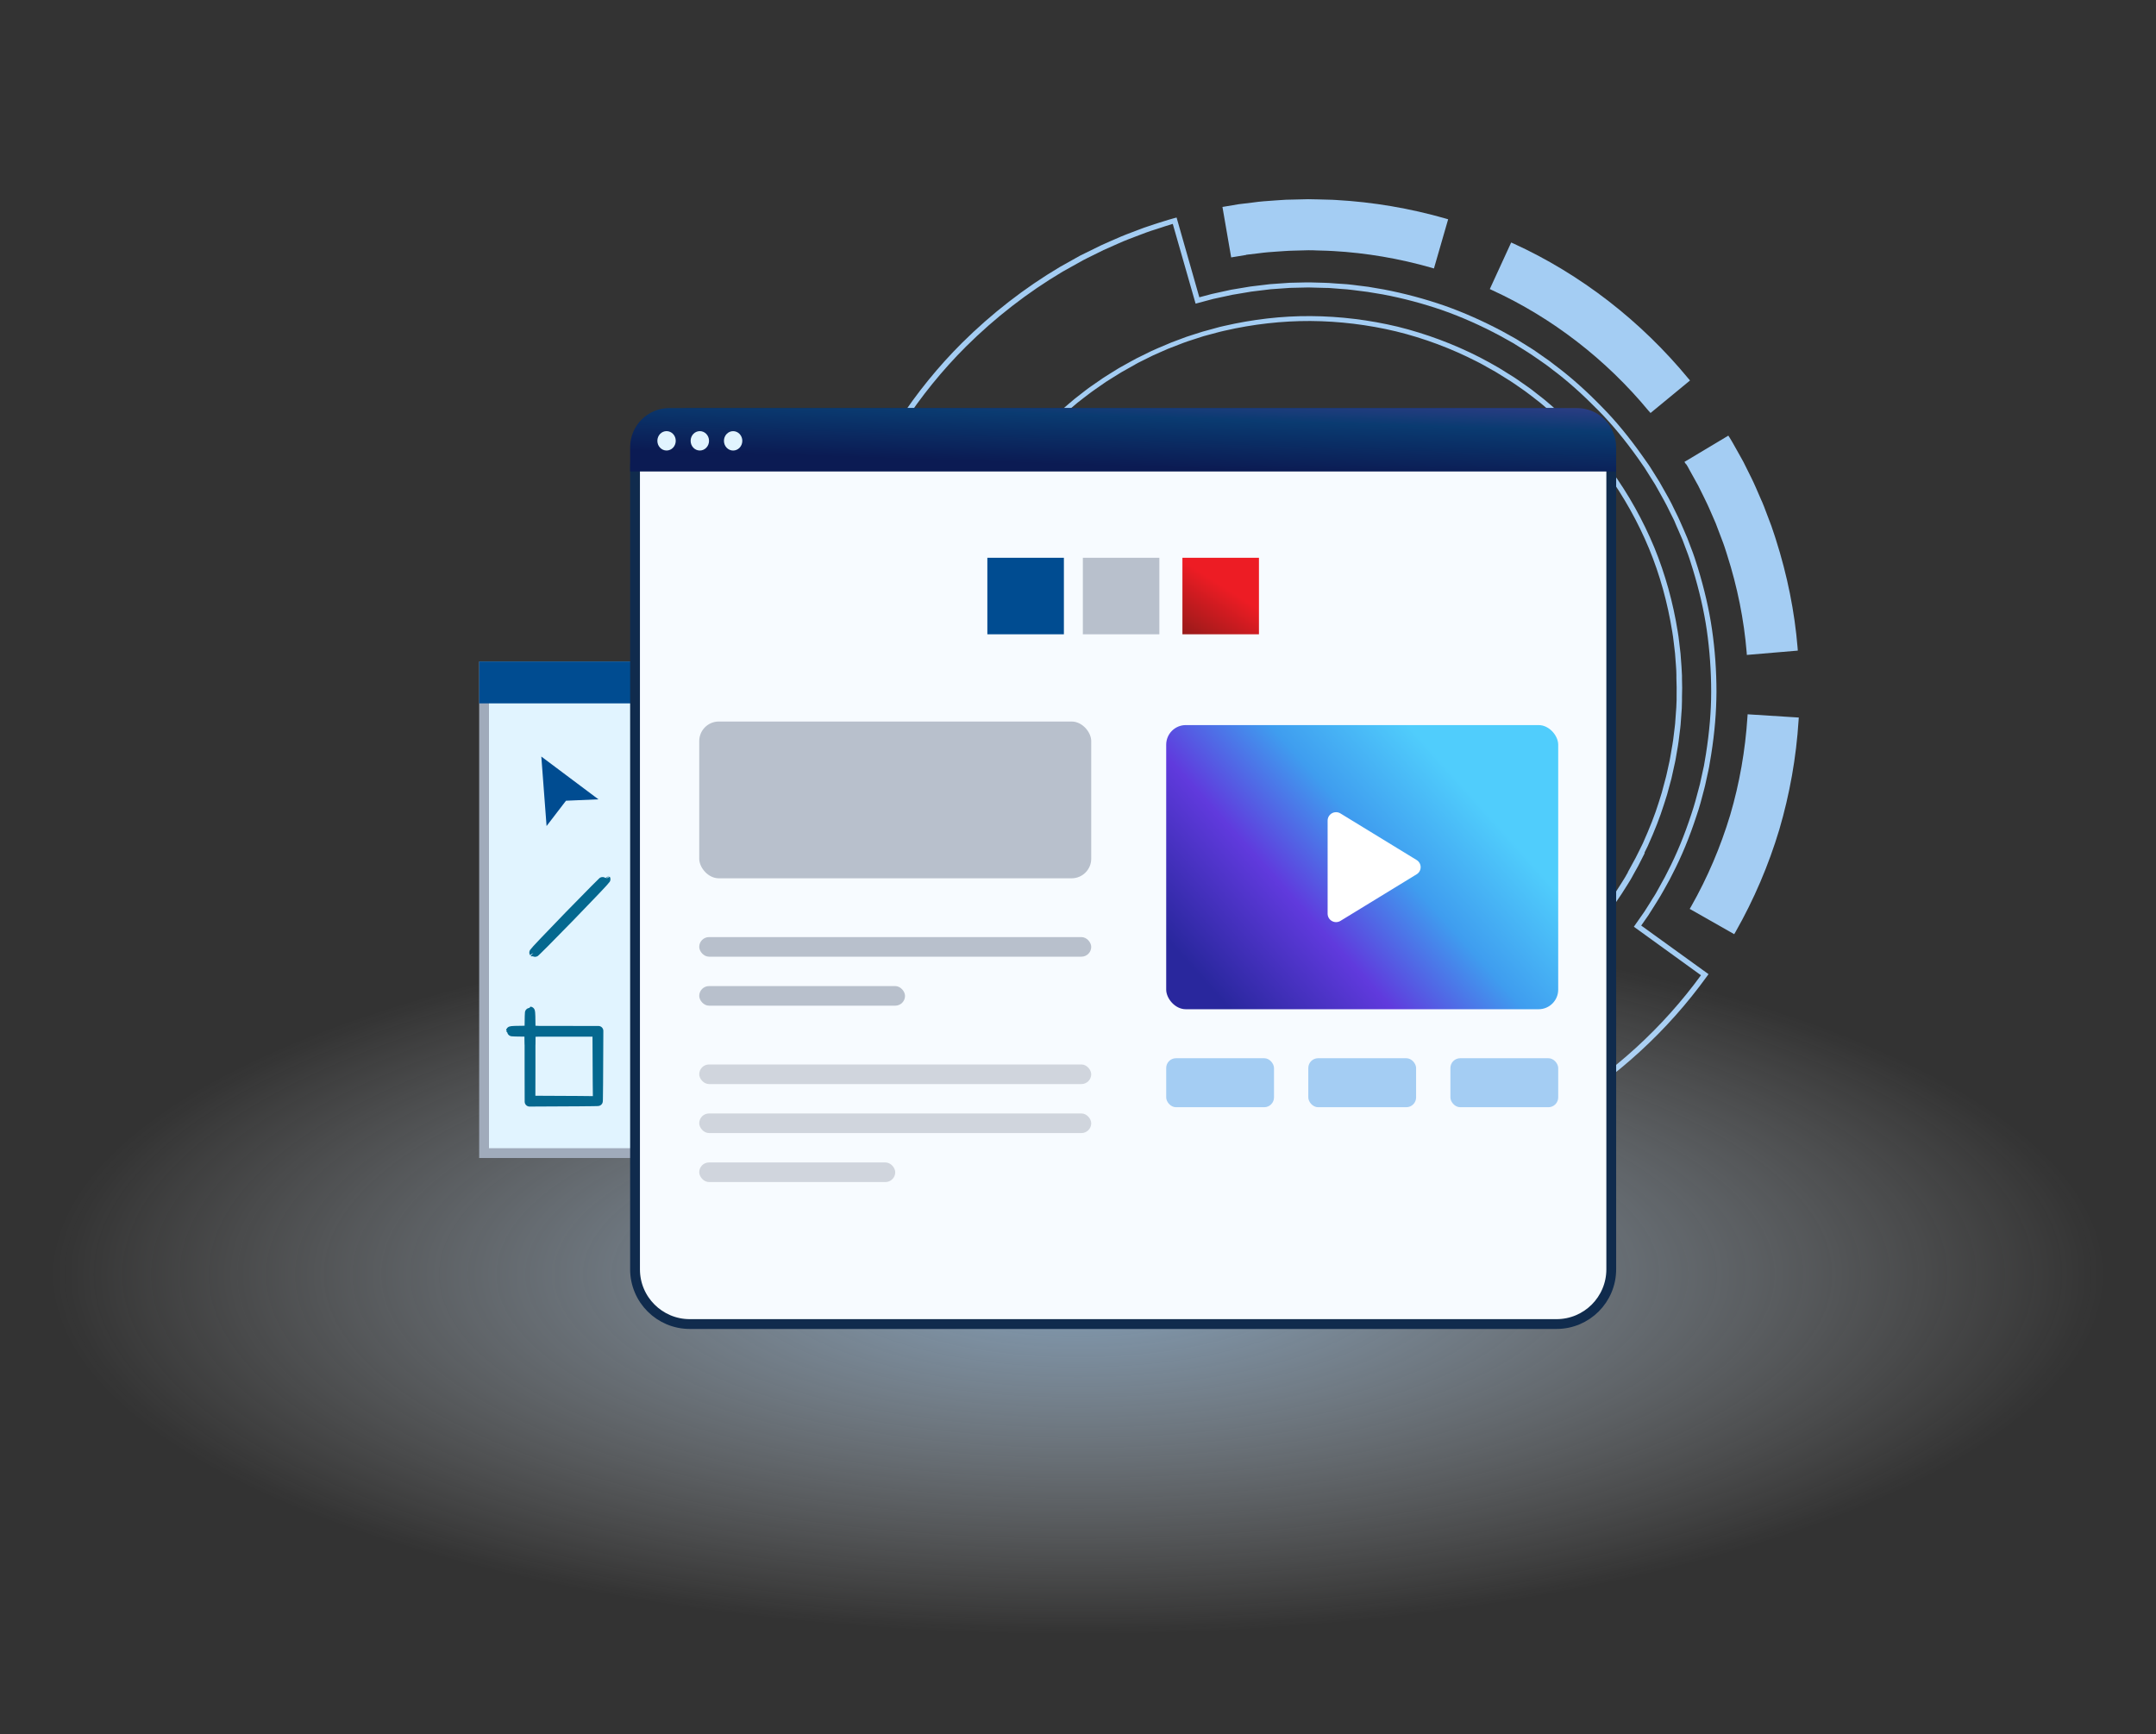 <svg width="220" height="177" viewBox="0 0 220 177" fill="none" xmlns="http://www.w3.org/2000/svg">
<rect x="0" y="0" width="220" height="177" fill="#333333" stroke="none"/>
<path d="M167.791 87.05C167.911 86.82 168.021 86.58 168.141 86.34C168.881 84.69 169.381 83.4 169.771 82.16L169.881 81.82C169.961 81.58 170.041 81.34 170.111 81.09L170.551 79.47C170.581 79.35 170.611 79.23 170.631 79.11L170.911 77.84C170.951 77.69 170.971 77.53 171.001 77.38L171.221 76.1C171.251 75.94 171.271 75.78 171.291 75.62L171.451 74.33C171.461 74.21 171.481 74.08 171.491 73.95L171.611 72.28C171.621 72.03 171.631 71.77 171.631 71.52V71.17C171.661 70.53 171.651 69.88 171.631 69.26V68.94C171.621 68.63 171.601 68.33 171.581 68.03L171.481 66.69L171.341 65.5C171.301 65.16 171.261 64.81 171.201 64.48C170.721 61.47 169.911 58.57 168.801 55.86C167.651 53.1 166.191 50.47 164.441 48.05L163.571 46.91C163.411 46.7 163.241 46.48 163.071 46.27L162.151 45.2C161.971 44.99 161.791 44.78 161.601 44.58L160.711 43.64C160.621 43.55 160.541 43.46 160.451 43.37L159.251 42.23C159.131 42.12 159.011 42.01 158.891 41.9L158.141 41.25C157.951 41.08 157.751 40.92 157.551 40.75L156.681 40.07C156.241 39.71 155.761 39.38 155.311 39.07C155.161 38.97 155.011 38.86 154.871 38.76C154.631 38.59 154.381 38.43 154.131 38.28L152.961 37.55L151.991 37C151.901 36.95 151.811 36.9 151.711 36.85C151.481 36.72 151.241 36.59 151.001 36.47C148.341 35.11 145.521 34.06 142.621 33.34C139.721 32.65 136.741 32.28 133.751 32.26C130.811 32.24 127.831 32.59 124.881 33.27C124.601 33.33 124.321 33.4 124.051 33.48L122.701 33.85L121.541 34.22C121.221 34.32 120.891 34.43 120.571 34.56L119.531 34.95L118.181 35.52C117.941 35.62 117.701 35.73 117.461 35.84L115.961 36.58C115.851 36.64 115.741 36.7 115.631 36.76C115.581 36.79 115.521 36.82 115.461 36.85L114.241 37.53C114.181 37.56 114.131 37.6 114.071 37.63L113.281 38.12C113.041 38.27 112.811 38.41 112.571 38.57L111.441 39.35C111.211 39.51 110.971 39.68 110.741 39.86C110.591 39.98 110.441 40.09 110.291 40.21C109.861 40.54 109.411 40.89 109.001 41.26C106.721 43.19 104.671 45.38 102.891 47.77C99.321 52.63 96.931 58.29 95.991 64.15L95.951 64.42L101.441 65.32C100.791 69.48 100.961 73.82 101.931 77.91C102.921 82.1 104.791 86.14 107.331 89.6C109.881 93.07 113.171 96.07 116.841 98.28C120.441 100.45 124.531 101.92 128.691 102.55L127.901 108.06L128.171 108.1C129.971 108.35 131.781 108.48 133.601 108.48C134.731 108.48 135.861 108.43 136.981 108.33L138.081 108.21C138.201 108.2 138.321 108.18 138.441 108.17C138.691 108.14 138.931 108.11 139.181 108.07L140.811 107.79C140.931 107.77 141.051 107.74 141.181 107.71L142.421 107.44C142.601 107.4 142.791 107.35 142.971 107.3L143.501 107.16C143.621 107.13 143.731 107.1 143.851 107.07C144.091 107.01 144.331 106.94 144.571 106.87L146.141 106.36C146.261 106.32 146.371 106.28 146.491 106.23L147.691 105.78C147.871 105.71 148.051 105.64 148.211 105.57L149.041 105.21C149.271 105.11 149.501 105.01 149.731 104.9C151.291 104.15 152.531 103.48 153.611 102.79C156.111 101.24 158.431 99.4 160.531 97.32C162.641 95.2 164.501 92.84 166.061 90.3L166.351 89.83C166.421 89.72 166.481 89.61 166.541 89.5C166.571 89.44 166.601 89.39 166.631 89.33L167.171 88.36L167.831 87.06L167.791 87.05ZM166.101 89.05C166.071 89.11 166.031 89.17 166.001 89.22C165.941 89.32 165.891 89.42 165.831 89.52L165.541 89.99C164.001 92.49 162.171 94.82 160.091 96.91C158.031 98.96 155.741 100.78 153.271 102.3C152.201 102.98 150.981 103.64 149.441 104.38C149.221 104.48 148.991 104.58 148.771 104.68L147.941 105.04C147.781 105.11 147.611 105.18 147.441 105.24L146.241 105.69C146.131 105.73 146.021 105.77 145.911 105.81L144.351 106.31C144.121 106.38 143.891 106.44 143.651 106.51C143.531 106.54 143.411 106.57 143.301 106.6L142.771 106.74C142.601 106.79 142.431 106.83 142.251 106.87L141.001 107.14C140.881 107.17 140.761 107.19 140.651 107.21L139.031 107.48C138.791 107.52 138.551 107.54 138.311 107.57C138.191 107.58 138.071 107.6 137.951 107.61L137.411 107.67L136.871 107.72C134.071 107.96 131.241 107.9 128.461 107.53L129.251 102.03L128.981 101.99C124.801 101.4 120.681 99.93 117.061 97.75C113.451 95.58 110.221 92.63 107.711 89.22C105.211 85.82 103.381 81.85 102.411 77.73C101.441 73.63 101.291 69.25 101.981 65.08L102.031 64.81L96.541 63.91C97.501 58.24 99.831 52.76 103.291 48.05C105.041 45.69 107.071 43.53 109.321 41.63C109.721 41.27 110.161 40.93 110.591 40.6C110.741 40.48 110.891 40.37 111.051 40.25C111.261 40.08 111.501 39.92 111.721 39.76L112.841 38.98C113.071 38.83 113.301 38.69 113.541 38.54L114.331 38.05C114.331 38.05 114.431 37.99 114.481 37.96L115.691 37.28C115.751 37.25 115.811 37.22 115.861 37.18C115.961 37.12 116.061 37.07 116.171 37.01L117.661 36.27C117.891 36.16 118.131 36.06 118.361 35.96L119.181 35.6L120.731 35C121.041 34.88 121.361 34.78 121.671 34.68L122.811 34.31L124.151 33.95C124.411 33.88 124.681 33.81 124.961 33.75C127.871 33.08 130.821 32.75 133.711 32.76C136.661 32.78 139.601 33.14 142.451 33.82C145.311 34.52 148.091 35.56 150.721 36.91C150.951 37.02 151.181 37.15 151.401 37.27C151.491 37.32 151.591 37.38 151.681 37.43L152.641 37.97L153.801 38.69C154.041 38.84 154.281 38.99 154.511 39.15C154.661 39.25 154.811 39.36 154.961 39.46C155.411 39.77 155.871 40.09 156.311 40.44L157.181 41.12C157.371 41.28 157.561 41.44 157.751 41.6L158.501 42.25C158.611 42.35 158.731 42.45 158.841 42.56L160.041 43.7C160.121 43.78 160.211 43.87 160.291 43.95L161.191 44.89C161.371 45.08 161.551 45.28 161.721 45.48L162.631 46.54C162.801 46.75 162.961 46.96 163.121 47.17L163.651 47.85L163.971 48.29C165.691 50.68 167.141 53.27 168.271 55.99C169.371 58.65 170.161 61.51 170.641 64.49C170.701 64.82 170.741 65.16 170.781 65.49L170.921 66.67L171.021 68C171.041 68.29 171.061 68.58 171.061 68.88V69.21C171.081 69.83 171.101 70.46 171.081 71.09V71.45C171.071 71.7 171.061 71.95 171.051 72.19L170.931 73.85C170.921 73.97 170.901 74.09 170.891 74.21L170.731 75.51C170.711 75.66 170.691 75.81 170.661 75.96L170.441 77.24C170.421 77.38 170.391 77.53 170.361 77.67L170.081 78.94C170.051 79.06 170.031 79.17 170.001 79.28L169.571 80.89C169.501 81.13 169.421 81.36 169.351 81.6L169.241 81.95C168.861 83.17 168.361 84.44 167.641 86.06C167.531 86.29 167.421 86.52 167.301 86.75L166.901 87.55L166.111 89L166.101 89.05Z" fill="#A4CDF3"/>
<path d="M120.881 101.83L120.621 101.73L119.061 105.62L119.321 105.72C121.101 106.44 123.021 107.03 125.021 107.49L125.291 107.55L126.221 103.46L125.951 103.4C124.171 102.99 122.461 102.46 120.881 101.82V101.83Z" fill="#A4CDF3"/>
<path d="M113.38 97.641L113.16 97.481L110.67 100.85L110.89 101.01C112.5 102.19 114.2 103.25 115.95 104.17L116.2 104.3L118.13 100.58L117.89 100.45C116.34 99.63 114.82 98.68 113.38 97.63V97.641Z" fill="#A4CDF3"/>
<path d="M110.82 95.56C109.51 94.36 108.28 93.06 107.17 91.71L107 91.5L103.74 94.14L103.92 94.36C105.17 95.88 106.55 97.33 108.02 98.68L108.23 98.87L111.04 95.76L110.84 95.57L110.82 95.56Z" fill="#A4CDF3"/>
<path d="M105.22 89.05C104.25 87.56 103.39 86 102.65 84.4L102.54 84.15L98.72 85.88L98.84 86.13C99.67 87.93 100.64 89.69 101.73 91.36L101.88 91.59L105.38 89.28L105.23 89.05H105.22Z" fill="#A4CDF3"/>
<path d="M101.02 80.07C100.94 79.77 100.86 79.48 100.78 79.18L100.59 78.47C100.57 78.4 100.56 78.33 100.54 78.26L100.23 76.85L100.07 75.92L95.94 76.64L96.11 77.65L96.45 79.23C96.47 79.31 96.49 79.39 96.51 79.48L96.7 80.18C96.8 80.54 96.9 80.91 97 81.28L97.54 82.96L101.51 81.61L101.02 80.09V80.07Z" fill="#A4CDF3"/>
<path d="M99.71 72.9C99.63 72.06 99.62 71.19 99.61 70.36V70.26L99.64 68.92C99.64 68.77 99.65 68.63 99.66 68.48C99.66 68.41 99.67 68.34 99.67 68.27L99.74 67.33L95.56 66.99L95.49 68.01C95.49 68.08 95.49 68.16 95.47 68.23C95.46 68.41 95.44 68.58 95.44 68.76L95.4 70.25C95.41 71.22 95.43 72.23 95.51 73.23L95.53 73.5L99.71 73.19L99.69 72.91L99.71 72.9Z" fill="#A4CDF3"/>
<path d="M168.24 93.35C168.43 93.06 168.61 92.77 168.79 92.48C168.89 92.32 168.99 92.16 169.09 92C169.33 91.63 169.55 91.24 169.76 90.87L170.05 90.35C170.26 89.97 170.48 89.59 170.66 89.2C171.59 87.41 172.39 85.47 173.11 83.27C173.42 82.38 173.66 81.46 173.89 80.56L173.99 80.16L174.33 78.61C174.38 78.39 174.42 78.18 174.45 77.96L174.61 77.01C174.97 74.74 175.14 72.65 175.15 70.61C175.15 68.48 175 66.32 174.69 64.21C174.4 62.21 173.91 60.1 173.25 57.95C173.19 57.77 173.13 57.59 173.08 57.42C172.98 57.1 172.87 56.76 172.75 56.43L172.18 54.93C172.05 54.61 171.91 54.28 171.77 53.97C171.69 53.8 171.62 53.63 171.54 53.45C171.5 53.37 171.47 53.28 171.43 53.2C171.36 53.04 171.29 52.88 171.21 52.72L170.86 52.01C170.48 51.19 170.03 50.4 169.59 49.64L169.33 49.18L168.41 47.71C168.36 47.63 168.32 47.56 168.26 47.48L167.57 46.5C166.22 44.6 164.89 42.98 163.48 41.55C161.83 39.85 160.26 38.46 158.68 37.28C158.61 37.22 158.53 37.17 158.46 37.11C158.32 37 158.18 36.89 158.04 36.79L157.38 36.33C157.24 36.24 157.1 36.14 156.97 36.04C156.67 35.83 156.37 35.62 156.05 35.43L154.68 34.58L153.28 33.8C151.34 32.77 149.36 31.89 147.41 31.2C145.39 30.5 143.3 29.94 141.2 29.54L139.62 29.27C139.28 29.22 138.93 29.18 138.58 29.14C138.4 29.12 138.21 29.1 138.03 29.07C137.65 29.02 137.27 28.99 136.91 28.97C136.75 28.96 136.59 28.95 136.42 28.94L135.62 28.88C135.45 28.88 135.27 28.87 135.1 28.86L133.62 28.82C133.53 28.82 133.44 28.82 133.35 28.82L131.6 28.86L129.6 29L127.6 29.24L125.62 29.57L123.66 30L122.38 30.34L120.06 22.2L119.8 22.27C119.42 22.37 119.05 22.49 118.69 22.6C118.55 22.64 118.41 22.69 118.27 22.73C118.11 22.78 117.94 22.84 117.78 22.89C117.45 23 117.1 23.11 116.76 23.23C116.53 23.32 116.3 23.4 116.07 23.49C115.32 23.77 114.55 24.06 113.82 24.39L113.38 24.58C113.04 24.73 112.71 24.87 112.37 25.03L110.72 25.84C110.56 25.92 110.4 26 110.23 26.08L108.16 27.24C104.54 29.39 101.19 32 98.18 34.98C93.311 39.83 89.43 45.77 86.951 52.16C84.46 58.53 83.29 65.53 83.57 72.39C83.82 79.21 85.55 86.09 88.581 92.29C90.091 95.38 91.921 98.33 94.04 101.05C96.141 103.75 98.531 106.26 101.15 108.49C106.37 112.95 112.6 116.35 119.18 118.32C123.81 119.71 128.7 120.42 133.59 120.42C135.6 120.42 137.61 120.3 139.61 120.06C146.45 119.24 153.17 116.96 159.05 113.48C162 111.73 164.79 109.66 167.33 107.33C169.88 105 172.18 102.41 174.18 99.64L174.34 99.42L167.47 94.46L168.23 93.37L168.24 93.35ZM173.57 99.53C171.63 102.19 169.41 104.67 166.96 106.91C164.44 109.21 161.69 111.26 158.77 112.99C152.95 116.44 146.31 118.69 139.54 119.5C132.78 120.32 125.79 119.72 119.34 117.78C112.84 115.83 106.68 112.47 101.51 108.06C98.921 105.85 96.55 103.37 94.471 100.7C92.38 98.01 90.561 95.1 89.07 92.04C86.081 85.91 84.371 79.11 84.121 72.36C83.85 65.57 85.01 58.66 87.471 52.35C89.921 46.04 93.76 40.17 98.57 35.37C101.54 32.42 104.87 29.84 108.44 27.72L110.5 26.57C110.65 26.49 110.81 26.41 110.97 26.33L112.61 25.52C112.94 25.37 113.27 25.22 113.6 25.08L114.05 24.88C114.77 24.55 115.53 24.27 116.27 23.99C116.5 23.9 116.73 23.82 116.96 23.73C117.28 23.61 117.62 23.5 117.95 23.4C118.12 23.35 118.28 23.29 118.44 23.24C118.58 23.2 118.72 23.15 118.86 23.1C119.13 23.01 119.4 22.93 119.67 22.85L122 30.99L123.79 30.51L125.73 30.09L127.69 29.76L129.66 29.52L131.64 29.38L133.38 29.34C133.46 29.34 133.54 29.34 133.62 29.34L135.1 29.38C135.27 29.38 135.44 29.38 135.6 29.39L136.39 29.45C136.55 29.46 136.72 29.47 136.88 29.49C137.24 29.51 137.61 29.54 137.97 29.59C138.16 29.61 138.34 29.63 138.53 29.66C138.87 29.7 139.21 29.74 139.55 29.79L141.12 30.05C143.19 30.44 145.25 30.99 147.24 31.68C149.17 32.36 151.12 33.23 153.03 34.25L154.41 35.02L155.77 35.87C156.07 36.05 156.37 36.26 156.66 36.46C156.8 36.56 156.94 36.66 157.08 36.75L157.74 37.21C157.88 37.31 158.01 37.41 158.14 37.51C158.22 37.57 158.29 37.63 158.37 37.69C159.93 38.85 161.47 40.23 163.11 41.9C164.5 43.31 165.82 44.91 167.15 46.78L167.83 47.76C167.88 47.83 167.92 47.9 167.96 47.97L168.88 49.43L169.14 49.89C169.57 50.65 170.01 51.43 170.39 52.23L170.75 52.95C170.82 53.09 170.89 53.24 170.95 53.4C170.99 53.49 171.03 53.58 171.06 53.66C171.13 53.83 171.21 54.01 171.29 54.18C171.42 54.49 171.56 54.8 171.69 55.11L172.25 56.6C172.37 56.92 172.47 57.25 172.57 57.57C172.63 57.75 172.68 57.93 172.74 58.11C173.39 60.24 173.87 62.31 174.16 64.29C174.46 66.38 174.61 68.51 174.61 70.61C174.61 72.62 174.43 74.68 174.08 76.92L173.92 77.87C173.89 78.08 173.85 78.28 173.8 78.48L173.46 80.03L173.36 80.41C173.13 81.29 172.89 82.2 172.59 83.08C171.88 85.25 171.09 87.17 170.17 88.95C169.99 89.33 169.78 89.71 169.57 90.08L169.28 90.61C169.08 90.98 168.87 91.36 168.63 91.71C168.53 91.87 168.43 92.03 168.33 92.2C168.15 92.49 167.97 92.78 167.79 93.05L166.72 94.58L173.58 99.54L173.57 99.53Z" fill="#A4CDF3"/>
<path d="M127.17 26L128.44 25.85C129.08 25.76 129.74 25.71 130.38 25.67C130.58 25.66 130.77 25.64 130.97 25.63C131.31 25.6 131.66 25.59 132 25.58L133.5 25.54C133.79 25.54 134.08 25.54 134.36 25.56L135.41 25.59L136.04 25.62C139.43 25.81 142.8 26.39 146.05 27.32L146.32 27.4L147.77 22.38L147.5 22.3C143.87 21.26 140.11 20.62 136.33 20.41L135.97 20.39L134.52 20.35C134.18 20.35 133.83 20.33 133.48 20.33L131.83 20.37C131.44 20.37 131.04 20.39 130.65 20.42L130.07 20.46C129.33 20.51 128.57 20.56 127.82 20.67L126.41 20.84L124.74 21.12L125.63 26.27L127.15 26.02L127.17 26Z" fill="#A4CDF3"/>
<path d="M168.241 41.94L168.421 42.15L172.451 38.83L172.271 38.62C169.861 35.7 167.131 33.05 164.151 30.74C161.101 28.38 157.831 26.4 154.451 24.86L154.201 24.75L152.021 29.5L152.271 29.62C158.371 32.42 163.891 36.68 168.241 41.95V41.94Z" fill="#A4CDF3"/>
<path d="M172.06 47.37C172.17 47.53 172.26 47.7 172.37 47.91L172.88 48.83C173.02 49.08 173.16 49.33 173.29 49.57L173.86 50.72C173.91 50.82 173.96 50.93 174.01 51.03C174.14 51.3 174.28 51.58 174.4 51.86L174.91 53.03C174.94 53.1 174.97 53.17 175 53.24C175.05 53.36 175.11 53.48 175.15 53.61L175.83 55.4C175.93 55.66 176.01 55.93 176.1 56.2C176.14 56.34 176.19 56.47 176.23 56.61C177.29 59.92 177.96 63.27 178.23 66.56L178.25 66.84L183.45 66.4L183.43 66.13C183.13 62.45 182.38 58.71 181.2 55.02C181.15 54.88 181.11 54.73 181.06 54.59C180.96 54.28 180.86 53.98 180.75 53.67L180 51.69C179.94 51.54 179.88 51.39 179.82 51.25C179.79 51.18 179.76 51.1 179.72 51.03L179.16 49.74C179.02 49.41 178.86 49.08 178.71 48.77C178.66 48.66 178.6 48.56 178.55 48.45L177.92 47.18C177.76 46.88 177.59 46.58 177.42 46.28L176.88 45.32C176.77 45.13 176.65 44.91 176.51 44.69L176.36 44.46L171.88 47.14L172.04 47.38L172.06 47.37Z" fill="#A4CDF3"/>
<path d="M178.33 72.9L178.31 73.18C178.09 76.59 177.5 79.95 176.55 83.18C175.57 86.43 174.23 89.58 172.56 92.52L172.42 92.76L176.96 95.34L177.1 95.1C178.97 91.81 180.47 88.3 181.56 84.67C182.62 81.06 183.29 77.31 183.53 73.51L183.55 73.23L178.34 72.9H178.33Z" fill="#A4CDF3"/>
<ellipse cx="110" cy="130.085" rx="105.39" ry="36.684" fill="url(#paint0_radial_3346_55483)" fill-opacity="0.7"/>
<path d="M77.935 68.013V117.683H49.395V68.013H77.935Z" fill="#E1F4FF" stroke="#A0ABBB"/>
<path d="M78.436 67.513H48.895V71.784H78.436V67.513Z" fill="#004C91"/>
<path d="M55.236 77.21L55.772 84.304L57.754 81.72L61.065 81.578L55.236 77.21Z" fill="#004C91"/>
<path d="M54.513 97.218C54.49 97.194 56.097 95.499 58.106 93.431C60.114 91.363 61.766 89.708 61.789 89.732C61.813 89.755 60.206 91.451 58.197 93.519C56.189 95.587 54.541 97.242 54.513 97.218Z" fill="#004C91" stroke="#05688F" stroke-linejoin="round"/>
<path d="M61.011 112.371C61.011 112.371 61.007 112.323 61.003 112.236C61.003 112.133 61.003 112.006 60.996 111.849C60.996 111.495 60.989 111.005 60.981 110.396C60.974 109.133 60.967 107.362 60.956 105.245L61.007 105.296C58.985 105.296 56.612 105.299 54.082 105.303C54.067 105.314 54.188 105.197 54.137 105.248V105.734C54.137 105.895 54.137 106.059 54.137 106.219C54.137 106.541 54.137 106.858 54.137 107.172C54.137 107.8 54.137 108.417 54.137 109.016C54.137 110.213 54.133 111.341 54.129 112.374L54.082 112.327C56.141 112.338 57.86 112.345 59.09 112.352C59.682 112.356 60.156 112.363 60.503 112.367C60.657 112.367 60.777 112.371 60.879 112.374C60.963 112.374 61.011 112.378 61.011 112.378C61.011 112.378 60.971 112.382 60.89 112.385C60.792 112.385 60.671 112.385 60.525 112.393C60.182 112.393 59.715 112.4 59.123 112.407C57.889 112.414 56.155 112.422 54.086 112.433H54.038V112.385C54.038 111.352 54.034 110.224 54.031 109.027C54.031 108.428 54.031 107.811 54.031 107.183C54.031 106.869 54.031 106.552 54.031 106.23C54.031 106.07 54.031 105.909 54.031 105.745V105.5V105.38V105.267V105.259C53.98 105.31 54.1 105.19 54.089 105.201C56.619 105.201 58.992 105.205 61.014 105.208H61.065V105.259C61.054 107.388 61.047 109.169 61.04 110.439C61.036 111.045 61.029 111.531 61.025 111.881C61.025 112.035 61.022 112.159 61.018 112.257C61.018 112.341 61.014 112.385 61.011 112.382V112.371Z" fill="#004C91" stroke="#05688F" stroke-linejoin="round"/>
<path d="M55.134 105.241C55.134 105.274 54.462 105.299 53.633 105.299C52.804 105.299 52.133 105.274 52.133 105.241C52.133 105.208 52.804 105.183 53.633 105.183C54.462 105.183 55.134 105.208 55.134 105.241Z" fill="#004C91" stroke="#05688F" stroke-linejoin="round"/>
<path d="M54.086 106.614C54.053 106.614 54.027 105.858 54.027 104.924C54.027 103.989 54.053 103.233 54.086 103.233C54.119 103.233 54.144 103.989 54.144 104.924C54.144 105.858 54.119 106.614 54.086 106.614Z" fill="#004C91" stroke="#05688F" stroke-linejoin="round"/>
<path d="M70.384 42.145H158.83C161.914 42.145 164.413 44.645 164.414 47.728V129.545C164.413 132.629 161.914 135.129 158.83 135.129H70.384C67.3 135.129 64.8 132.629 64.8 129.545V47.728L64.807 47.441C64.957 44.491 67.397 42.145 70.384 42.145Z" fill="#F7FBFF" stroke="#102B4D"/>
<rect x="71.35" y="73.637" width="40" height="16" rx="2" fill="#B8C0CC"/>
<rect x="71.35" y="95.637" width="40" height="2" rx="1" fill="#B8C0CC"/>
<rect x="71.35" y="100.637" width="21" height="2" rx="1" fill="#B8C0CC"/>
<g clip-path="url(#clip0_3346_55483)">
<rect x="71.35" y="108.637" width="40" height="2" rx="1" fill="#D0D5DD"/>
<rect x="71.35" y="113.637" width="40" height="2" rx="1" fill="#D0D5DD"/>
<rect x="71.35" y="118.637" width="20" height="2" rx="1" fill="#D0D5DD"/>
</g>
<rect x="119" y="74" width="40" height="29" rx="2" fill="url(#paint1_linear_3346_55483)"/>
<path d="M144.964 88.5C144.965 88.646 144.927 88.79 144.855 88.918C144.783 89.046 144.68 89.153 144.554 89.228L136.784 93.982C136.653 94.062 136.503 94.106 136.349 94.109C136.196 94.112 136.044 94.074 135.91 93.998C135.777 93.924 135.667 93.816 135.59 93.685C135.513 93.554 135.472 93.405 135.472 93.253V83.747C135.472 83.595 135.513 83.446 135.59 83.315C135.667 83.184 135.777 83.076 135.91 83.001C136.044 82.926 136.196 82.888 136.349 82.891C136.503 82.894 136.653 82.937 136.784 83.018L144.554 87.771C144.68 87.847 144.783 87.954 144.855 88.082C144.927 88.209 144.965 88.353 144.964 88.5Z" fill="white"/>
<rect x="119" y="108" width="11" height="5" rx="1" fill="#A4CDF3"/>
<rect x="133.5" y="108" width="11" height="5" rx="1" fill="#A4CDF3"/>
<rect x="148" y="108" width="11" height="5" rx="1" fill="#A4CDF3"/>
<path d="M108.56 56.925H100.75V64.734H108.56V56.925Z" fill="#004C91"/>
<path d="M118.303 56.925H110.494V64.734H118.303V56.925Z" fill="#B8C0CC"/>
<path d="M128.464 56.925H120.655V64.734H128.464V56.925Z" fill="url(#paint2_linear_3346_55483)"/>
<path d="M160.914 41.645H68.3C66.091 41.645 64.3 43.435 64.3 45.645V48.121H164.914V45.645C164.914 43.435 163.123 41.645 160.914 41.645Z" fill="url(#paint3_linear_3346_55483)"/>
<path d="M68.954 44.989C68.954 45.537 68.535 45.979 68.016 45.979C67.498 45.979 67.078 45.537 67.078 44.989C67.078 44.442 67.498 44 68.016 44C68.535 44 68.954 44.442 68.954 44.989Z" fill="#E1F4FF"/>
<path d="M72.35 44.989C72.35 45.537 71.93 45.979 71.411 45.979C70.893 45.979 70.473 45.537 70.473 44.989C70.473 44.442 70.893 44 71.411 44C71.93 44 72.35 44.442 72.35 44.989Z" fill="#E1F4FF"/>
<path d="M75.472 44.293C75.837 44.68 75.837 45.304 75.472 45.691C75.106 46.078 74.511 46.078 74.146 45.691C73.781 45.304 73.781 44.68 74.146 44.293C74.511 43.906 75.106 43.906 75.472 44.293Z" fill="#E1F4FF"/>
<defs>
<radialGradient id="paint0_radial_3346_55483" cx="0" cy="0" r="1" gradientUnits="userSpaceOnUse" gradientTransform="translate(110 130.085) rotate(90) scale(36.684 105.39)">
<stop stop-color="#A4CDF3"/>
<stop offset="1" stop-color="#F7F8F9" stop-opacity="0"/>
</radialGradient>
<linearGradient id="paint1_linear_3346_55483" x1="151.5" y1="132.134" x2="176.127" y2="110.084" gradientUnits="userSpaceOnUse">
<stop stop-color="#29279D"/>
<stop offset="0.375" stop-color="#603ADD"/>
<stop offset="0.68" stop-color="#3F9DEF"/>
<stop offset="1" stop-color="#50CDFC"/>
</linearGradient>
<linearGradient id="paint2_linear_3346_55483" x1="121.787" y1="65.829" x2="125.366" y2="60.188" gradientUnits="userSpaceOnUse">
<stop stop-color="#931A19"/>
<stop offset="1" stop-color="#ED1C24"/>
</linearGradient>
<linearGradient id="paint3_linear_3346_55483" x1="139.726" y1="39.457" x2="139.365" y2="50.409" gradientUnits="userSpaceOnUse">
<stop stop-color="#403E8F"/>
<stop offset="0.351" stop-color="#0A3B71"/>
<stop offset="0.815" stop-color="#0B1B53"/>
</linearGradient>
<clipPath id="clip0_3346_55483">
<rect width="40" height="20" fill="white" transform="translate(71.35 108.637)"/>
</clipPath>
</defs>
</svg>
